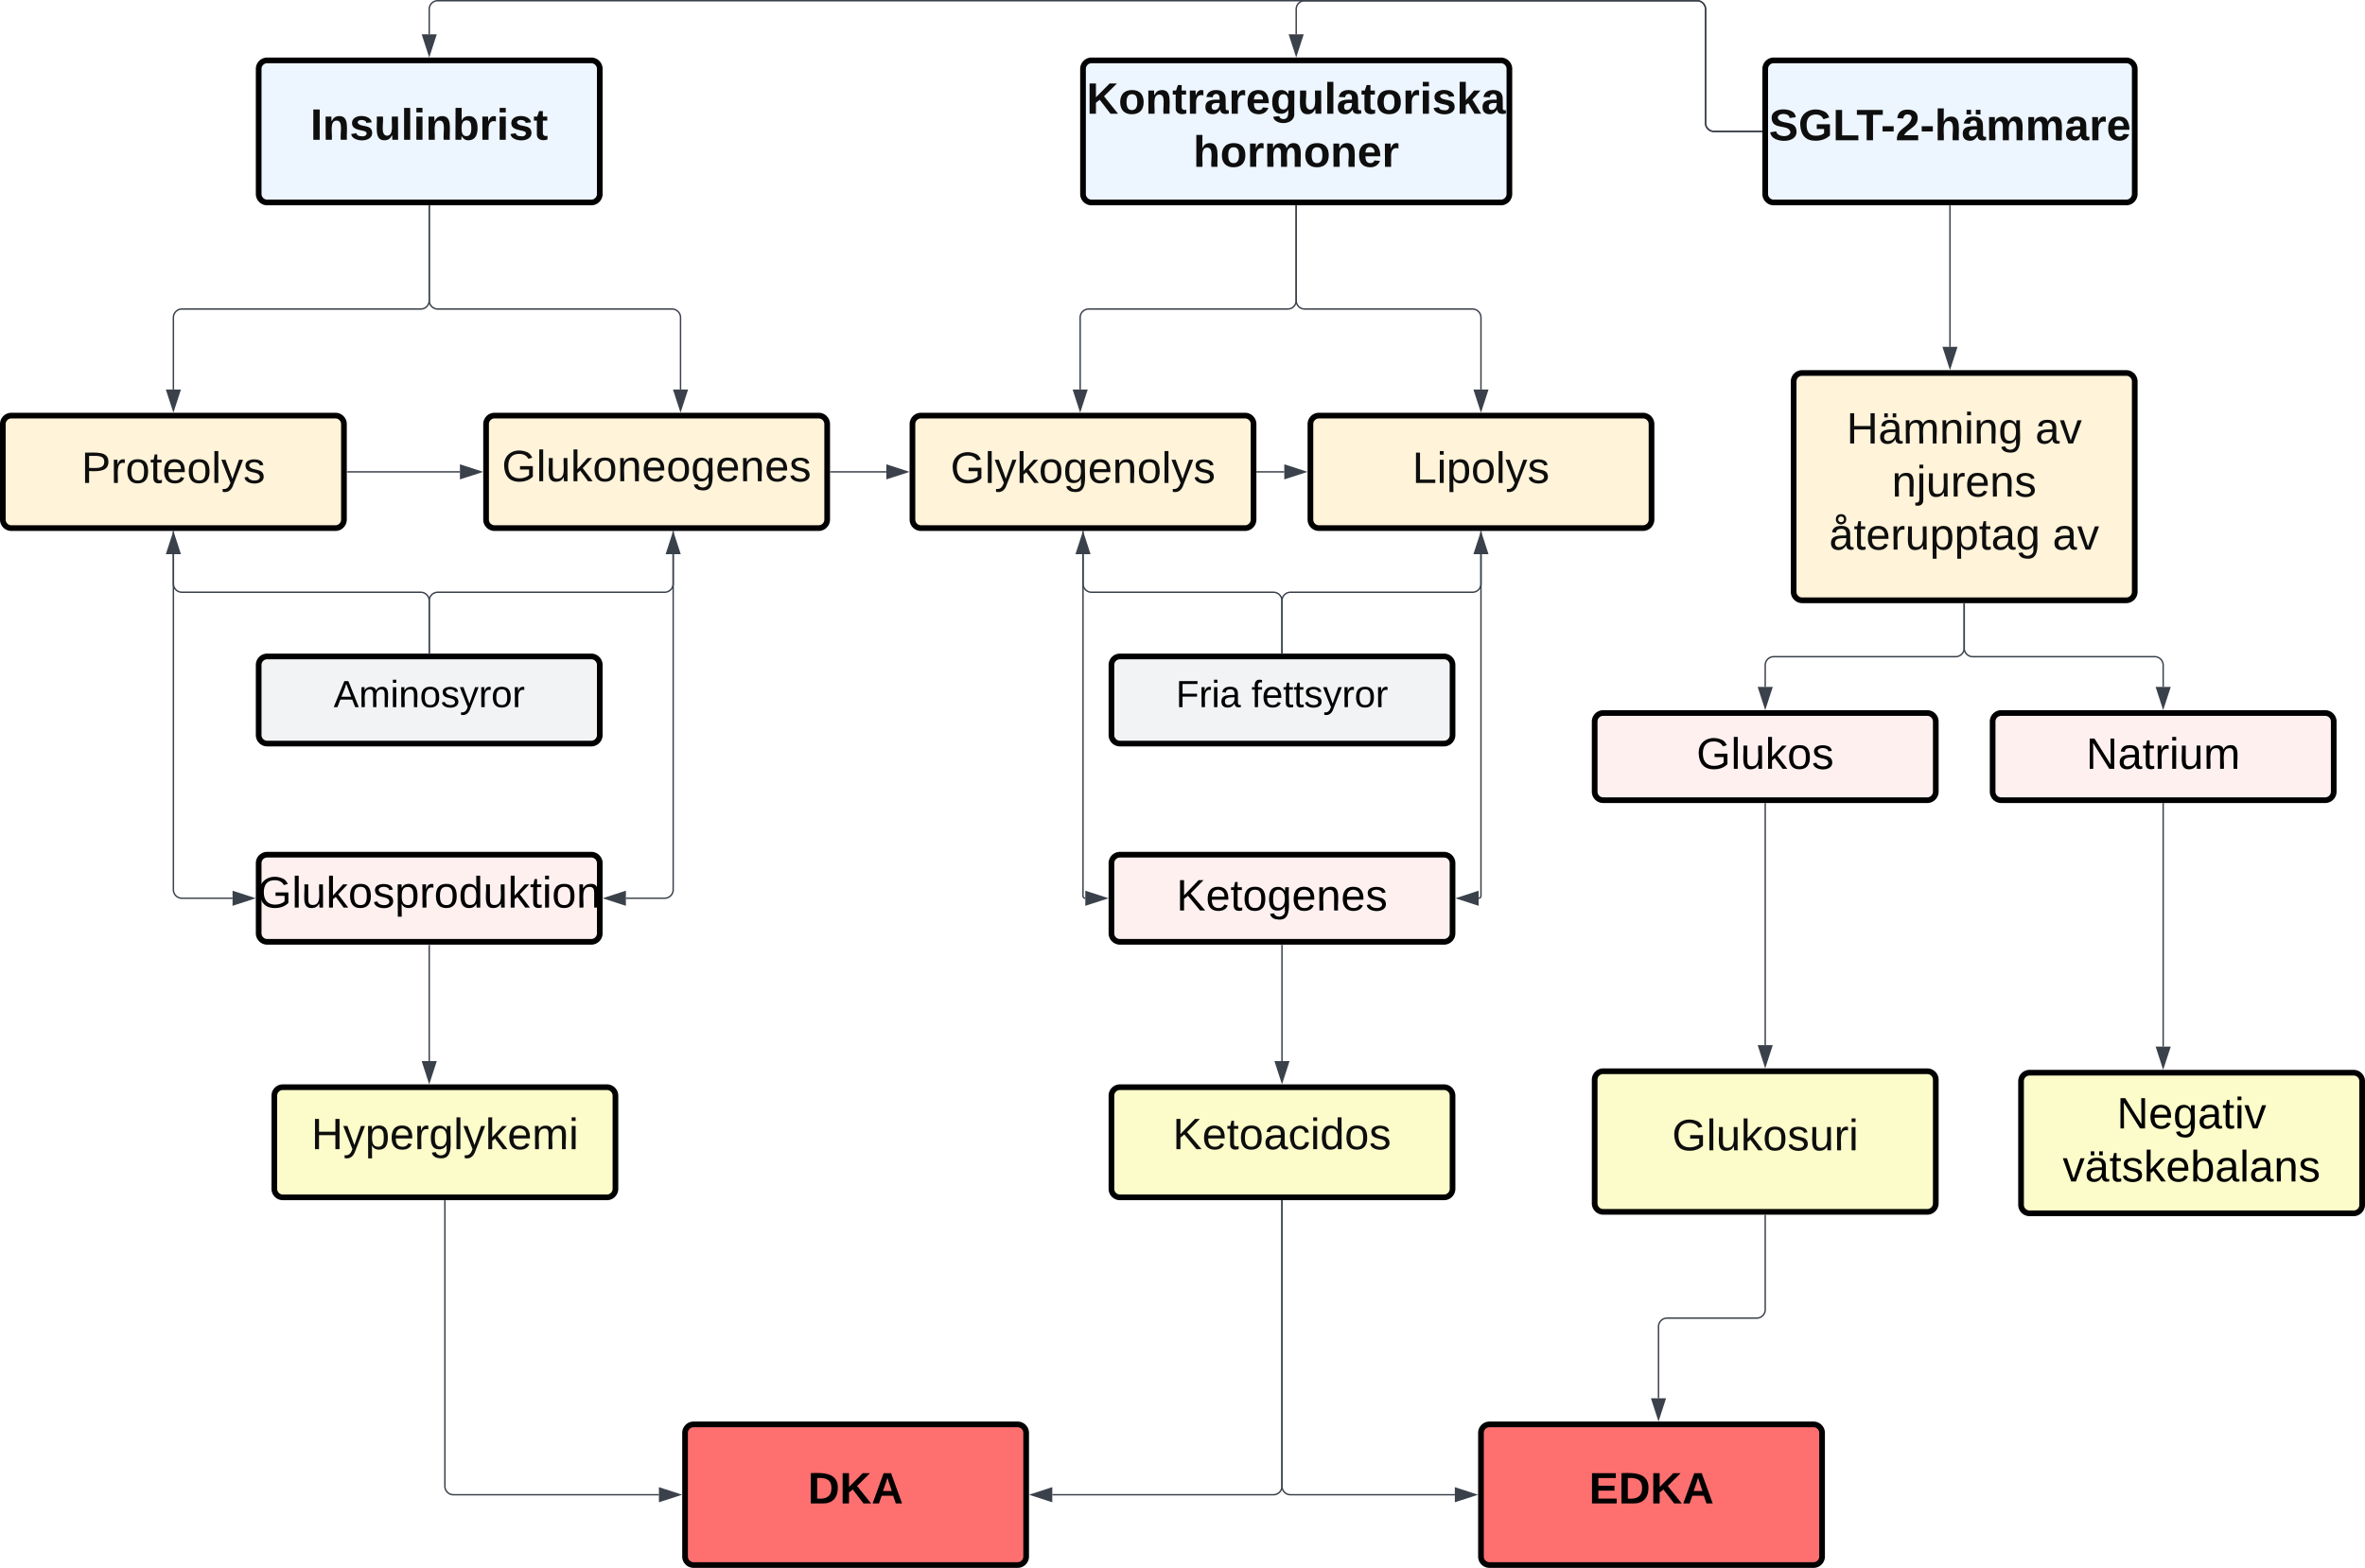 <svg xmlns="http://www.w3.org/2000/svg" xmlns:xlink="http://www.w3.org/1999/xlink" xmlns:lucid="lucid" width="1664" height="1103.47"><g transform="translate(1522 822.5)" lucid:page-tab-id="0_0"><path d="M-2000-1000H500V500h-2500z" fill="#fff"/><path d="M-1340-774a6 6 0 0 1 6-6h228a6 6 0 0 1 6 6v88a6 6 0 0 1-6 6h-228a6 6 0 0 1-6-6z" stroke="#000" stroke-width="4" fill="#edf5ff"/><use xlink:href="#a" transform="matrix(1,0,0,1,-1328,-768) translate(24.389 43.889)"/><path d="M-760-774a6 6 0 0 1 6-6h288a6 6 0 0 1 6 6v88a6 6 0 0 1-6 6h-288a6 6 0 0 1-6-6z" stroke="#000" stroke-width="4" fill="#edf5ff"/><use xlink:href="#b" transform="matrix(1,0,0,1,-748,-768) translate(-9.432 25.556)"/><use xlink:href="#c" transform="matrix(1,0,0,1,-748,-768) translate(65.58 62.889)"/><path d="M-280-774a6 6 0 0 1 6-6h248a6 6 0 0 1 6 6v88a6 6 0 0 1-6 6h-248a6 6 0 0 1-6-6z" stroke="#000" stroke-width="4" fill="#edf5ff"/><use xlink:href="#d" transform="matrix(1,0,0,1,-268,-768) translate(-9.383 44.222)"/><path d="M-1520-524a6 6 0 0 1 6-6h228a6 6 0 0 1 6 6v67.18a6 6 0 0 1-6 6h-228a6 6 0 0 1-6-6z" stroke="#000" stroke-width="4" fill="#fff3d9"/><use xlink:href="#e" transform="matrix(1,0,0,1,-1508,-518) translate(43.272 35.389)"/><path d="M-1180-524a6 6 0 0 1 6-6h228a6 6 0 0 1 6 6v67.18a6 6 0 0 1-6 6h-228a6 6 0 0 1-6-6z" stroke="#000" stroke-width="4" fill="#fff3d9"/><use xlink:href="#f" transform="matrix(1,0,0,1,-1168,-518) translate(-0.846 34.222)"/><path d="M-880-524a6 6 0 0 1 6-6h228a6 6 0 0 1 6 6v67.18a6 6 0 0 1-6 6h-228a6 6 0 0 1-6-6z" stroke="#000" stroke-width="4" fill="#fff3d9"/><use xlink:href="#g" transform="matrix(1,0,0,1,-868,-518) translate(14.753 35.389)"/><path d="M-600-524a6 6 0 0 1 6-6h228a6 6 0 0 1 6 6v67.18a6 6 0 0 1-6 6h-228a6 6 0 0 1-6-6z" stroke="#000" stroke-width="4" fill="#fff3d9"/><use xlink:href="#h" transform="matrix(1,0,0,1,-588,-518) translate(59.691 35.389)"/><path d="M-260-554a6 6 0 0 1 6-6h228a6 6 0 0 1 6 6v148a6 6 0 0 1-6 6h-228a6 6 0 0 1-6-6z" stroke="#000" stroke-width="4" fill="#fff3d9"/><use xlink:href="#i" transform="matrix(1,0,0,1,-248,-548) translate(25.167 37.639)"/><use xlink:href="#j" transform="matrix(1,0,0,1,-248,-548) translate(157.994 37.639)"/><use xlink:href="#k" transform="matrix(1,0,0,1,-248,-548) translate(57.099 74.972)"/><use xlink:href="#l" transform="matrix(1,0,0,1,-248,-548) translate(12.981 112.306)"/><use xlink:href="#m" transform="matrix(1,0,0,1,-248,-548) translate(170.179 112.306)"/><path d="M-1340-354.5a6 6 0 0 1 6-6h228a6 6 0 0 1 6 6v49.32a6 6 0 0 1-6 6h-228a6 6 0 0 1-6-6z" stroke="#000" stroke-width="4" fill="#f2f3f5"/><use xlink:href="#n" transform="matrix(1,0,0,1,-1328,-348.511) translate(40.741 23.708)"/><path d="M-740-354.5a6 6 0 0 1 6-6h228a6 6 0 0 1 6 6v49.32a6 6 0 0 1-6 6h-228a6 6 0 0 1-6-6z" stroke="#000" stroke-width="4" fill="#f2f3f5"/><use xlink:href="#o" transform="matrix(1,0,0,1,-728,-348.511) translate(33.37 23.708)"/><use xlink:href="#p" transform="matrix(1,0,0,1,-728,-348.511) translate(86.481 23.708)"/><path d="M-1340-214.97a6 6 0 0 1 6-6h228a6 6 0 0 1 6 6v49.33a6 6 0 0 1-6 6h-228a6 6 0 0 1-6-6z" stroke="#000" stroke-width="4" fill="#fff0f0"/><use xlink:href="#q" transform="matrix(1,0,0,1,-1328,-208.975) translate(-12.858 25.222)"/><path d="M-740-214.97a6 6 0 0 1 6-6h228a6 6 0 0 1 6 6v49.33a6 6 0 0 1-6 6h-228a6 6 0 0 1-6-6z" stroke="#000" stroke-width="4" fill="#fff0f0"/><use xlink:href="#r" transform="matrix(1,0,0,1,-728,-208.975) translate(33.679 27.264)"/><path d="M-400-314.67a6 6 0 0 1 6-6h228a6 6 0 0 1 6 6v49.34a6 6 0 0 1-6 6h-228a6 6 0 0 1-6-6z" stroke="#000" stroke-width="4" fill="#fff0f0"/><use xlink:href="#s" transform="matrix(1,0,0,1,-388,-308.667) translate(59.648 27.264)"/><path d="M-120-314.67a6 6 0 0 1 6-6h228a6 6 0 0 1 6 6v49.34a6 6 0 0 1-6 6h-228a6 6 0 0 1-6-6z" stroke="#000" stroke-width="4" fill="#fff0f0"/><use xlink:href="#t" transform="matrix(1,0,0,1,-108,-308.667) translate(53.728 27.264)"/><path d="M-400-62.56a6 6 0 0 1 6-6h228a6 6 0 0 1 6 6V24.4a6 6 0 0 1-6 6h-228a6 6 0 0 1-6-6z" stroke="#000" stroke-width="4" fill="#fcfcca"/><use xlink:href="#u" transform="matrix(1,0,0,1,-388,-56.561) translate(42.451 43.639)"/><path d="M-100-61.53a6 6 0 0 1 6-6h228a6 6 0 0 1 6 6v86.97a6 6 0 0 1-6 6H-94a6 6 0 0 1-6-6z" stroke="#000" stroke-width="4" fill="#fcfcca"/><use xlink:href="#v" transform="matrix(1,0,0,1,-88,-55.533) translate(55.37 27.233)"/><use xlink:href="#w" transform="matrix(1,0,0,1,-88,-55.533) translate(17.302 64.566)"/><path d="M-1040 186a6 6 0 0 1 6-6h228a6 6 0 0 1 6 6v86.97a6 6 0 0 1-6 6h-228a6 6 0 0 1-6-6z" stroke="#000" stroke-width="4" fill="#fe7070"/><use xlink:href="#x" transform="matrix(1,0,0,1,-1028,192) translate(74.426 43.639)"/><path d="M-480 186a6 6 0 0 1 6-6h228a6 6 0 0 1 6 6v86.97a6 6 0 0 1-6 6h-228a6 6 0 0 1-6-6z" stroke="#000" stroke-width="4" fill="#fe7070"/><use xlink:href="#y" transform="matrix(1,0,0,1,-468,192) translate(64.056 43.639)"/><path d="M-1328.98-51.33a6 6 0 0 1 6-6h228a6 6 0 0 1 6 6V14.2a6 6 0 0 1-6 6h-228a6 6 0 0 1-6-6z" stroke="#000" stroke-width="4" fill="#fcfcca"/><use xlink:href="#z" transform="matrix(1,0,0,1,-1316.981,-45.327) translate(14.019 31.639)"/><path d="M-740-51.33a6 6 0 0 1 6-6h228a6 6 0 0 1 6 6V14.2a6 6 0 0 1-6 6h-228a6 6 0 0 1-6-6z" stroke="#000" stroke-width="4" fill="#fcfcca"/><use xlink:href="#A" transform="matrix(1,0,0,1,-728,-45.327) translate(31.13 31.639)"/><path d="M-1220-677.5v66.5a6 6 0 0 1-6 6h-168a6 6 0 0 0-6 6v50.62" stroke="#3a414a" fill="none"/><path d="M-1219.53-677.5h-.94v-.5h.94z" stroke="#3a414a" stroke-width=".05" fill="#3a414a"/><path d="M-1400-533.62l-4.63-14.26h9.27z" stroke="#3a414a" fill="#3a414a"/><path d="M-1220-677.5v66.5a6 6 0 0 0 6 6h164.82a6 6 0 0 1 6 6v50.62" stroke="#3a414a" fill="none"/><path d="M-1219.53-677.5h-.94v-.5h.94z" stroke="#3a414a" stroke-width=".05" fill="#3a414a"/><path d="M-1043.18-533.62l-4.63-14.26h9.26z" stroke="#3a414a" fill="#3a414a"/><path d="M-610-677.5v66.5a6 6 0 0 0 6 6h118a6 6 0 0 1 6 6v50.62" stroke="#3a414a" fill="none"/><path d="M-609.52-677.5h-.96v-.5h.96z" stroke="#3a414a" stroke-width=".05" fill="#3a414a"/><path d="M-480-533.62l-4.63-14.26h9.26z" stroke="#3a414a" fill="#3a414a"/><path d="M-610-677.5v66.5a6 6 0 0 1-6 6h-140a6 6 0 0 0-6 6v50.62" stroke="#3a414a" fill="none"/><path d="M-609.52-677.5h-.96v-.5h.96z" stroke="#3a414a" stroke-width=".05" fill="#3a414a"/><path d="M-762-533.62l-4.63-14.26h9.26z" stroke="#3a414a" fill="#3a414a"/><path d="M-150-677.5v99.12" stroke="#3a414a" fill="none"/><path d="M-149.53-677.5h-.94v-.5h.94z" stroke="#3a414a" stroke-width=".05" fill="#3a414a"/><path d="M-150-563.62l-4.63-14.26h9.26z" stroke="#3a414a" fill="#3a414a"/><path d="M-1220-363v-36.67a6 6 0 0 0-6-6h-168a6 6 0 0 1-6-6v-20.77" stroke="#3a414a" fill="none"/><path d="M-1219.53-362.5h-.94v-.52h.94z" stroke="#3a414a" stroke-width=".05" fill="#3a414a"/><path d="M-1400-447.2l4.63 14.26h-9.27z" stroke="#3a414a" fill="#3a414a"/><path d="M-1220-363v-36.67a6 6 0 0 1 6-6h159.64a6 6 0 0 0 6-6v-20.77" stroke="#3a414a" fill="none"/><path d="M-1219.53-362.5h-.94v-.52h.94z" stroke="#3a414a" stroke-width=".05" fill="#3a414a"/><path d="M-1048.36-447.2l4.64 14.26h-9.27z" stroke="#3a414a" fill="#3a414a"/><path d="M-1400-448.32v252a6 6 0 0 0 6 6h35.62" stroke="#3a414a" fill="none"/><path d="M-1399.53-448.3h-.94v-.52h.94z" stroke="#3a414a" stroke-width=".05" fill="#3a414a"/><path d="M-1343.62-190.3l-14.26 4.63v-9.27z" stroke="#3a414a" fill="#3a414a"/><path d="M-1048.36-448.32v252a6 6 0 0 1-6 6h-27.26" stroke="#3a414a" fill="none"/><path d="M-1047.88-448.3h-.95v-.52h.95z" stroke="#3a414a" stroke-width=".05" fill="#3a414a"/><path d="M-1096.38-190.3l14.26-4.64v9.27z" stroke="#3a414a" fill="#3a414a"/><path d="M-620-363v-36.67a6 6 0 0 0-6-6h-128a6 6 0 0 1-6-6v-20.77" stroke="#3a414a" fill="none"/><path d="M-619.52-362.5h-.96v-.52h.96z" stroke="#3a414a" stroke-width=".05" fill="#3a414a"/><path d="M-760-447.2l4.63 14.26h-9.26z" stroke="#3a414a" fill="#3a414a"/><path d="M-620-363v-36.67a6 6 0 0 1 6-6h128a6 6 0 0 0 6-6v-20.77" stroke="#3a414a" fill="none"/><path d="M-619.52-362.5h-.96v-.52h.96z" stroke="#3a414a" stroke-width=".05" fill="#3a414a"/><path d="M-480-447.2l4.63 14.26h-9.26z" stroke="#3a414a" fill="#3a414a"/><path d="M-760-448.32v256.4a1.62 1.62 0 0 0 1.62 1.6" stroke="#3a414a" fill="none"/><path d="M-759.52-448.3h-.96v-.52h.96z" stroke="#3a414a" stroke-width=".05" fill="#3a414a"/><path d="M-743.62-190.3l-14.26 4.63v-9.27z" stroke="#3a414a" fill="#3a414a"/><path d="M-480-448.32v256.4a1.62 1.62 0 0 1-1.62 1.6" stroke="#3a414a" fill="none"/><path d="M-479.52-448.3h-.96v-.52h.96z" stroke="#3a414a" stroke-width=".05" fill="#3a414a"/><path d="M-496.38-190.3l14.26-4.64v9.27z" stroke="#3a414a" fill="#3a414a"/><path d="M-282.5-730H-316a6 6 0 0 1-6-6v-80a6 6 0 0 0-6-6h-886a6 6 0 0 0-6 6v17.62" stroke="#3a414a" fill="none"/><path d="M-282-729.52h-.5v-.96h.5z" stroke="#3a414a" stroke-width=".05" fill="#3a414a"/><path d="M-1220-783.62l-4.63-14.26h9.27z" stroke="#3a414a" fill="#3a414a"/><path d="M-282.5-730H-316a6 6 0 0 1-6-6v-80a6 6 0 0 0-6-6h-276a6 6 0 0 0-6 6v17.62" stroke="#3a414a" fill="none"/><path d="M-282-729.52h-.5v-.96h.5z" stroke="#3a414a" stroke-width=".05" fill="#3a414a"/><path d="M-610-783.62l-4.63-14.26h9.26z" stroke="#3a414a" fill="#3a414a"/><path d="M-1220-157.14v81.43" stroke="#3a414a" fill="none"/><path d="M-1219.53-157.13h-.94v-.5h.94z" stroke="#3a414a" stroke-width=".05" fill="#3a414a"/><path d="M-1220-60.95l-4.63-14.26h9.27z" stroke="#3a414a" fill="#3a414a"/><path d="M-620-157.14v81.43" stroke="#3a414a" fill="none"/><path d="M-619.52-157.13h-.96v-.5h.96z" stroke="#3a414a" stroke-width=".05" fill="#3a414a"/><path d="M-620-60.95l-4.63-14.26h9.26z" stroke="#3a414a" fill="#3a414a"/><path d="M-1208.98 22.7v200.8a6 6 0 0 0 6 6h144.6" stroke="#3a414a" fill="none"/><path d="M-1208.5 22.72h-.96v-.52h.95z" stroke="#3a414a" stroke-width=".05" fill="#3a414a"/><path d="M-1043.62 229.5l-14.26 4.62v-9.27z" stroke="#3a414a" fill="#3a414a"/><path d="M-620 22.7v200.8a6 6 0 0 1-6 6h-155.62" stroke="#3a414a" fill="none"/><path d="M-619.52 22.72h-.96v-.52h.96z" stroke="#3a414a" stroke-width=".05" fill="#3a414a"/><path d="M-796.38 229.5l14.26-4.65v9.27z" stroke="#3a414a" fill="#3a414a"/><path d="M-620 22.7v200.8a6 6 0 0 0 6 6h115.62" stroke="#3a414a" fill="none"/><path d="M-619.52 22.72h-.96v-.52h.96z" stroke="#3a414a" stroke-width=".05" fill="#3a414a"/><path d="M-483.62 229.5l-14.26 4.62v-9.27z" stroke="#3a414a" fill="#3a414a"/><path d="M-280-256.83v169.88" stroke="#3a414a" fill="none"/><path d="M-279.52-256.82h-.96v-.5h.96z" stroke="#3a414a" stroke-width=".05" fill="#3a414a"/><path d="M-280-72.18l-4.63-14.26h9.26z" stroke="#3a414a" fill="#3a414a"/><path d="M0-256.83v170.9" stroke="#3a414a" fill="none"/><path d="M.47-256.82h-.94v-.5h.94z" stroke="#3a414a" stroke-width=".05" fill="#3a414a"/><path d="M0-71.15l-4.63-14.27h9.27z" stroke="#3a414a" fill="#3a414a"/><path d="M-140-397.5v31.17a6 6 0 0 0 6 6H-6a6 6 0 0 1 6 6v15.28" stroke="#3a414a" fill="none"/><path d="M-139.53-397.5h-.94v-.5h.94z" stroke="#3a414a" stroke-width=".05" fill="#3a414a"/><path d="M0-324.3l-4.63-14.25h9.27z" stroke="#3a414a" fill="#3a414a"/><path d="M-140-397.5v31.17a6 6 0 0 1-6 6h-128a6 6 0 0 0-6 6v15.28" stroke="#3a414a" fill="none"/><path d="M-139.53-397.5h-.94v-.5h.94z" stroke="#3a414a" stroke-width=".05" fill="#3a414a"/><path d="M-280-324.3l-4.63-14.25h9.26z" stroke="#3a414a" fill="#3a414a"/><path d="M-280 32.9v66.3a6 6 0 0 1-6 6h-63.08a6 6 0 0 0-6 6v50.42" stroke="#3a414a" fill="none"/><path d="M-279.52 32.92h-.96v-.5h.96z" stroke="#3a414a" stroke-width=".05" fill="#3a414a"/><path d="M-355.08 176.38l-4.63-14.26h9.26z" stroke="#3a414a" fill="#3a414a"/><path d="M-1277.5-490.4h79.12" stroke="#3a414a" fill="none"/><path d="M-1277.5-489.94h-.5v-.95h.5z" stroke="#3a414a" stroke-width=".05" fill="#3a414a"/><path d="M-1183.62-490.4l-14.26 4.62v-9.27z" stroke="#3a414a" fill="#3a414a"/><path d="M-937.5-490.4h39.12" stroke="#3a414a" fill="none"/><path d="M-937.5-489.94h-.5v-.95h.5z" stroke="#3a414a" stroke-width=".05" fill="#3a414a"/><path d="M-883.62-490.4l-14.26 4.62v-9.27z" stroke="#3a414a" fill="#3a414a"/><path d="M-637.5-490.4h19.12" stroke="#3a414a" fill="none"/><path d="M-637.5-489.94h-.5v-.95h.5z" stroke="#3a414a" stroke-width=".05" fill="#3a414a"/><path d="M-603.62-490.4l-14.26 4.62v-9.27z" stroke="#3a414a" fill="#3a414a"/><defs><path fill="#0e0e0e" d="M24 0v-248h52V0H24" id="B"/><path fill="#0e0e0e" d="M135-194c87-1 58 113 63 194h-50c-7-57 23-157-34-157-59 0-34 97-39 157H25l-1-190h47c2 12-1 28 3 38 12-26 28-41 61-42" id="C"/><path fill="#0e0e0e" d="M137-138c1-29-70-34-71-4 15 46 118 7 119 86 1 83-164 76-172 9l43-7c4 19 20 25 44 25 33 8 57-30 24-41C81-84 22-81 20-136c-2-80 154-74 161-7" id="D"/><path fill="#0e0e0e" d="M85 4C-2 5 27-109 22-190h50c7 57-23 150 33 157 60-5 35-97 40-157h50l1 190h-47c-2-12 1-28-3-38-12 25-28 42-61 42" id="E"/><path fill="#0e0e0e" d="M25 0v-261h50V0H25" id="F"/><path fill="#0e0e0e" d="M25-224v-37h50v37H25zM25 0v-190h50V0H25" id="G"/><path fill="#0e0e0e" d="M135-194c52 0 70 43 70 98 0 56-19 99-73 100-30 1-46-15-58-35L72 0H24l1-261h50v104c11-23 29-37 60-37zM114-30c31 0 40-27 40-66 0-37-7-63-39-63s-41 28-41 65c0 36 8 64 40 64" id="H"/><path fill="#0e0e0e" d="M135-150c-39-12-60 13-60 57V0H25l-1-190h47c2 13-1 29 3 40 6-28 27-53 61-41v41" id="I"/><path fill="#0e0e0e" d="M115-3C79 11 28 4 28-45v-112H4v-33h27l15-45h31v45h36v33H77v99c-1 23 16 31 38 25v30" id="J"/><g id="a"><use transform="matrix(0.086,0,0,0.086,0,0)" xlink:href="#B"/><use transform="matrix(0.086,0,0,0.086,8.642,0)" xlink:href="#C"/><use transform="matrix(0.086,0,0,0.086,27.568,0)" xlink:href="#D"/><use transform="matrix(0.086,0,0,0.086,44.852,0)" xlink:href="#E"/><use transform="matrix(0.086,0,0,0.086,63.778,0)" xlink:href="#F"/><use transform="matrix(0.086,0,0,0.086,72.42,0)" xlink:href="#G"/><use transform="matrix(0.086,0,0,0.086,81.062,0)" xlink:href="#C"/><use transform="matrix(0.086,0,0,0.086,99.988,0)" xlink:href="#H"/><use transform="matrix(0.086,0,0,0.086,118.914,0)" xlink:href="#I"/><use transform="matrix(0.086,0,0,0.086,131.012,0)" xlink:href="#G"/><use transform="matrix(0.086,0,0,0.086,139.654,0)" xlink:href="#D"/><use transform="matrix(0.086,0,0,0.086,156.938,0)" xlink:href="#J"/></g><path fill="#0e0e0e" d="M195 0l-88-114-31 24V0H24v-248h52v113l112-113h60L142-143 257 0h-62" id="K"/><path fill="#0e0e0e" d="M110-194c64 0 96 36 96 99 0 64-35 99-97 99-61 0-95-36-95-99 0-62 34-99 96-99zm-1 164c35 0 45-28 45-65 0-40-10-65-43-65-34 0-45 26-45 65 0 36 10 65 43 65" id="L"/><path fill="#0e0e0e" d="M133-34C117-15 103 5 69 4 32 3 11-16 11-54c-1-60 55-63 116-61 1-26-3-47-28-47-18 1-26 9-28 27l-52-2c7-38 36-58 82-57s74 22 75 68l1 82c-1 14 12 18 25 15v27c-30 8-71 5-69-32zm-48 3c29 0 43-24 42-57-32 0-66-3-65 30 0 17 8 27 23 27" id="M"/><path fill="#0e0e0e" d="M185-48c-13 30-37 53-82 52C43 2 14-33 14-96s30-98 90-98c62 0 83 45 84 108H66c0 31 8 55 39 56 18 0 30-7 34-22zm-45-69c5-46-57-63-70-21-2 6-4 13-4 21h74" id="N"/><path fill="#0e0e0e" d="M195-6C206 82 75 100 31 46c-4-6-6-13-8-21l49-6c3 16 16 24 34 25 40 0 42-37 40-79-11 22-30 35-61 35-53 0-70-43-70-97 0-56 18-96 73-97 30 0 46 14 59 34l2-30h47zm-90-29c32 0 41-27 41-63 0-35-9-62-40-62-32 0-39 29-40 63 0 36 9 62 39 62" id="O"/><path fill="#0e0e0e" d="M147 0L96-86 75-71V0H25v-261h50v150l67-79h53l-66 74L201 0h-54" id="P"/><g id="b"><use transform="matrix(0.086,0,0,0.086,0,0)" xlink:href="#K"/><use transform="matrix(0.086,0,0,0.086,22.383,0)" xlink:href="#L"/><use transform="matrix(0.086,0,0,0.086,41.309,0)" xlink:href="#C"/><use transform="matrix(0.086,0,0,0.086,60.235,0)" xlink:href="#J"/><use transform="matrix(0.086,0,0,0.086,70.519,0)" xlink:href="#I"/><use transform="matrix(0.086,0,0,0.086,82.617,0)" xlink:href="#M"/><use transform="matrix(0.086,0,0,0.086,99.901,0)" xlink:href="#I"/><use transform="matrix(0.086,0,0,0.086,112,0)" xlink:href="#N"/><use transform="matrix(0.086,0,0,0.086,129.284,0)" xlink:href="#O"/><use transform="matrix(0.086,0,0,0.086,148.21,0)" xlink:href="#E"/><use transform="matrix(0.086,0,0,0.086,167.136,0)" xlink:href="#F"/><use transform="matrix(0.086,0,0,0.086,175.778,0)" xlink:href="#M"/><use transform="matrix(0.086,0,0,0.086,193.062,0)" xlink:href="#J"/><use transform="matrix(0.086,0,0,0.086,203.346,0)" xlink:href="#L"/><use transform="matrix(0.086,0,0,0.086,222.272,0)" xlink:href="#I"/><use transform="matrix(0.086,0,0,0.086,234.37,0)" xlink:href="#G"/><use transform="matrix(0.086,0,0,0.086,243.012,0)" xlink:href="#D"/><use transform="matrix(0.086,0,0,0.086,260.296,0)" xlink:href="#P"/><use transform="matrix(0.086,0,0,0.086,277.58,0)" xlink:href="#M"/></g><path fill="#0e0e0e" d="M114-157C55-157 80-60 75 0H25v-261h50l-1 109c12-26 28-41 61-42 86-1 58 113 63 194h-50c-7-57 23-157-34-157" id="Q"/><path fill="#0e0e0e" d="M220-157c-53 9-28 100-34 157h-49v-107c1-27-5-49-29-50C55-147 81-57 75 0H25l-1-190h47c2 12-1 28 3 38 10-53 101-56 108 0 13-22 24-43 59-42 82 1 51 116 57 194h-49v-107c-1-25-5-48-29-50" id="R"/><g id="c"><use transform="matrix(0.086,0,0,0.086,0,0)" xlink:href="#Q"/><use transform="matrix(0.086,0,0,0.086,18.926,0)" xlink:href="#L"/><use transform="matrix(0.086,0,0,0.086,37.852,0)" xlink:href="#I"/><use transform="matrix(0.086,0,0,0.086,49.951,0)" xlink:href="#R"/><use transform="matrix(0.086,0,0,0.086,77.605,0)" xlink:href="#L"/><use transform="matrix(0.086,0,0,0.086,96.531,0)" xlink:href="#C"/><use transform="matrix(0.086,0,0,0.086,115.457,0)" xlink:href="#N"/><use transform="matrix(0.086,0,0,0.086,132.741,0)" xlink:href="#I"/></g><path fill="#0e0e0e" d="M169-182c-1-43-94-46-97-3 18 66 151 10 154 114 3 95-165 93-204 36-6-8-10-19-12-30l50-8c3 46 112 56 116 5-17-69-150-10-154-114-4-87 153-88 188-35 5 8 8 18 10 28" id="S"/><path fill="#0e0e0e" d="M67-125c0 54 23 88 75 88 28 0 53-7 68-21v-34h-60v-39h108v91C232-14 192 4 140 4 58 4 20-42 15-125 8-236 126-280 215-234c19 10 29 26 37 47l-47 15c-11-23-29-39-63-39-53 1-75 33-75 86" id="T"/><path fill="#0e0e0e" d="M24 0v-248h52v208h133V0H24" id="U"/><path fill="#0e0e0e" d="M136-208V0H84v-208H4v-40h212v40h-80" id="V"/><path fill="#0e0e0e" d="M14-72v-43h91v43H14" id="W"/><path fill="#0e0e0e" d="M182-182c0 78-84 86-111 141h115V0H12c-6-101 99-100 120-180 1-22-12-31-33-32-23 0-32 14-35 34l-49-3c5-45 32-70 84-70 51 0 83 22 83 69" id="X"/><path fill="#0e0e0e" d="M132-34C116-15 102 5 68 4 31 3 10-16 10-54c-1-60 55-63 116-61 1-26-3-47-28-47-18 1-26 9-28 27l-52-2c7-38 36-58 82-57s74 22 75 68l1 82c-1 14 12 18 25 15v27c-30 8-71 5-69-32zm-48 3c29 0 43-24 42-57-32 0-66-3-65 30 0 17 8 27 23 27zm33-180v-38h38v38h-38zm-76 0v-38h37v38H41" id="Y"/><g id="d"><use transform="matrix(0.086,0,0,0.086,0,0)" xlink:href="#S"/><use transform="matrix(0.086,0,0,0.086,20.741,0)" xlink:href="#T"/><use transform="matrix(0.086,0,0,0.086,44.938,0)" xlink:href="#U"/><use transform="matrix(0.086,0,0,0.086,61.531,0)" xlink:href="#V"/><use transform="matrix(0.086,0,0,0.086,78.728,0)" xlink:href="#W"/><use transform="matrix(0.086,0,0,0.086,89.012,0)" xlink:href="#X"/><use transform="matrix(0.086,0,0,0.086,106.296,0)" xlink:href="#W"/><use transform="matrix(0.086,0,0,0.086,116.58,0)" xlink:href="#Q"/><use transform="matrix(0.086,0,0,0.086,135.506,0)" xlink:href="#Y"/><use transform="matrix(0.086,0,0,0.086,152.79,0)" xlink:href="#R"/><use transform="matrix(0.086,0,0,0.086,180.444,0)" xlink:href="#R"/><use transform="matrix(0.086,0,0,0.086,208.099,0)" xlink:href="#M"/><use transform="matrix(0.086,0,0,0.086,225.383,0)" xlink:href="#I"/><use transform="matrix(0.086,0,0,0.086,237.481,0)" xlink:href="#N"/></g><path fill="#0e0e0e" d="M30-248c87 1 191-15 191 75 0 78-77 80-158 76V0H30v-248zm33 125c57 0 124 11 124-50 0-59-68-47-124-48v98" id="Z"/><path fill="#0e0e0e" d="M114-163C36-179 61-72 57 0H25l-1-190h30c1 12-1 29 2 39 6-27 23-49 58-41v29" id="aa"/><path fill="#0e0e0e" d="M100-194c62-1 85 37 85 99 1 63-27 99-86 99S16-35 15-95c0-66 28-99 85-99zM99-20c44 1 53-31 53-75 0-43-8-75-51-75s-53 32-53 75 10 74 51 75" id="ab"/><path fill="#0e0e0e" d="M59-47c-2 24 18 29 38 22v24C64 9 27 4 27-40v-127H5v-23h24l9-43h21v43h35v23H59v120" id="ac"/><path fill="#0e0e0e" d="M100-194c63 0 86 42 84 106H49c0 40 14 67 53 68 26 1 43-12 49-29l28 8c-11 28-37 45-77 45C44 4 14-33 15-96c1-61 26-98 85-98zm52 81c6-60-76-77-97-28-3 7-6 17-6 28h103" id="ad"/><path fill="#0e0e0e" d="M24 0v-261h32V0H24" id="ae"/><path fill="#0e0e0e" d="M179-190L93 31C79 59 56 82 12 73V49c39 6 53-20 64-50L1-190h34L92-34l54-156h33" id="af"/><path fill="#0e0e0e" d="M135-143c-3-34-86-38-87 0 15 53 115 12 119 90S17 21 10-45l28-5c4 36 97 45 98 0-10-56-113-15-118-90-4-57 82-63 122-42 12 7 21 19 24 35" id="ag"/><g id="e"><use transform="matrix(0.086,0,0,0.086,0,0)" xlink:href="#Z"/><use transform="matrix(0.086,0,0,0.086,20.741,0)" xlink:href="#aa"/><use transform="matrix(0.086,0,0,0.086,31.025,0)" xlink:href="#ab"/><use transform="matrix(0.086,0,0,0.086,48.309,0)" xlink:href="#ac"/><use transform="matrix(0.086,0,0,0.086,56.951,0)" xlink:href="#ad"/><use transform="matrix(0.086,0,0,0.086,74.235,0)" xlink:href="#ab"/><use transform="matrix(0.086,0,0,0.086,91.519,0)" xlink:href="#ae"/><use transform="matrix(0.086,0,0,0.086,98.346,0)" xlink:href="#af"/><use transform="matrix(0.086,0,0,0.086,113.901,0)" xlink:href="#ag"/></g><path fill="#0e0e0e" d="M143 4C61 4 22-44 18-125c-5-107 100-154 193-111 17 8 29 25 37 43l-32 9c-13-25-37-40-76-40-61 0-88 39-88 99 0 61 29 100 91 101 35 0 62-11 79-27v-45h-74v-28h105v86C228-13 192 4 143 4" id="ah"/><path fill="#0e0e0e" d="M84 4C-5 8 30-112 23-190h32v120c0 31 7 50 39 49 72-2 45-101 50-169h31l1 190h-30c-1-10 1-25-2-33-11 22-28 36-60 37" id="ai"/><path fill="#0e0e0e" d="M143 0L79-87 56-68V0H24v-261h32v163l83-92h37l-77 82L181 0h-38" id="aj"/><path fill="#0e0e0e" d="M117-194c89-4 53 116 60 194h-32v-121c0-31-8-49-39-48C34-167 62-67 57 0H25l-1-190h30c1 10-1 24 2 32 11-22 29-35 61-36" id="ak"/><path fill="#0e0e0e" d="M177-190C167-65 218 103 67 71c-23-6-38-20-44-43l32-5c15 47 100 32 89-28v-30C133-14 115 1 83 1 29 1 15-40 15-95c0-56 16-97 71-98 29-1 48 16 59 35 1-10 0-23 2-32h30zM94-22c36 0 50-32 50-73 0-42-14-75-50-75-39 0-46 34-46 75s6 73 46 73" id="al"/><g id="f"><use transform="matrix(0.086,0,0,0.086,0,0)" xlink:href="#ah"/><use transform="matrix(0.086,0,0,0.086,24.198,0)" xlink:href="#ae"/><use transform="matrix(0.086,0,0,0.086,31.025,0)" xlink:href="#ai"/><use transform="matrix(0.086,0,0,0.086,48.309,0)" xlink:href="#aj"/><use transform="matrix(0.086,0,0,0.086,63.864,0)" xlink:href="#ab"/><use transform="matrix(0.086,0,0,0.086,81.148,0)" xlink:href="#ak"/><use transform="matrix(0.086,0,0,0.086,98.432,0)" xlink:href="#ad"/><use transform="matrix(0.086,0,0,0.086,115.716,0)" xlink:href="#ab"/><use transform="matrix(0.086,0,0,0.086,133,0)" xlink:href="#al"/><use transform="matrix(0.086,0,0,0.086,150.284,0)" xlink:href="#ad"/><use transform="matrix(0.086,0,0,0.086,167.568,0)" xlink:href="#ak"/><use transform="matrix(0.086,0,0,0.086,184.852,0)" xlink:href="#ad"/><use transform="matrix(0.086,0,0,0.086,202.136,0)" xlink:href="#ag"/></g><g id="g"><use transform="matrix(0.086,0,0,0.086,0,0)" xlink:href="#ah"/><use transform="matrix(0.086,0,0,0.086,24.198,0)" xlink:href="#ae"/><use transform="matrix(0.086,0,0,0.086,31.025,0)" xlink:href="#af"/><use transform="matrix(0.086,0,0,0.086,46.58,0)" xlink:href="#aj"/><use transform="matrix(0.086,0,0,0.086,62.136,0)" xlink:href="#ab"/><use transform="matrix(0.086,0,0,0.086,79.42,0)" xlink:href="#al"/><use transform="matrix(0.086,0,0,0.086,96.704,0)" xlink:href="#ad"/><use transform="matrix(0.086,0,0,0.086,113.988,0)" xlink:href="#ak"/><use transform="matrix(0.086,0,0,0.086,131.272,0)" xlink:href="#ab"/><use transform="matrix(0.086,0,0,0.086,148.556,0)" xlink:href="#ae"/><use transform="matrix(0.086,0,0,0.086,155.383,0)" xlink:href="#af"/><use transform="matrix(0.086,0,0,0.086,170.938,0)" xlink:href="#ag"/></g><path fill="#0e0e0e" d="M30 0v-248h33v221h125V0H30" id="am"/><path fill="#0e0e0e" d="M24-231v-30h32v30H24zM24 0v-190h32V0H24" id="an"/><path fill="#0e0e0e" d="M115-194c55 1 70 41 70 98S169 2 115 4C84 4 66-9 55-30l1 105H24l-1-265h31l2 30c10-21 28-34 59-34zm-8 174c40 0 45-34 45-75s-6-73-45-74c-42 0-51 32-51 76 0 43 10 73 51 73" id="ao"/><g id="h"><use transform="matrix(0.086,0,0,0.086,0,0)" xlink:href="#am"/><use transform="matrix(0.086,0,0,0.086,17.284,0)" xlink:href="#an"/><use transform="matrix(0.086,0,0,0.086,24.111,0)" xlink:href="#ao"/><use transform="matrix(0.086,0,0,0.086,41.395,0)" xlink:href="#ab"/><use transform="matrix(0.086,0,0,0.086,58.679,0)" xlink:href="#ae"/><use transform="matrix(0.086,0,0,0.086,65.506,0)" xlink:href="#af"/><use transform="matrix(0.086,0,0,0.086,81.062,0)" xlink:href="#ag"/></g><path fill="#0e0e0e" d="M197 0v-115H63V0H30v-248h33v105h134v-105h34V0h-34" id="ap"/><path fill="#0e0e0e" d="M141-36C126-15 110 5 73 4 37 3 15-17 15-53c-1-64 63-63 125-63 3-35-9-54-41-54-24 1-41 7-42 31l-33-3c5-37 33-52 76-52 45 0 72 20 72 64v82c-1 20 7 32 28 27v20c-31 9-61-2-59-35zM48-53c0 20 12 33 32 33 41-3 63-29 60-74-43 2-92-5-92 41zm70-161v-33h29v33h-29zm-69 0v-33h29v33H49" id="aq"/><path fill="#0e0e0e" d="M210-169c-67 3-38 105-44 169h-31v-121c0-29-5-50-35-48C34-165 62-65 56 0H25l-1-190h30c1 10-1 24 2 32 10-44 99-50 107 0 11-21 27-35 58-36 85-2 47 119 55 194h-31v-121c0-29-5-49-35-48" id="ar"/><g id="i"><use transform="matrix(0.086,0,0,0.086,0,0)" xlink:href="#ap"/><use transform="matrix(0.086,0,0,0.086,22.383,0)" xlink:href="#aq"/><use transform="matrix(0.086,0,0,0.086,39.667,0)" xlink:href="#ar"/><use transform="matrix(0.086,0,0,0.086,65.506,0)" xlink:href="#ak"/><use transform="matrix(0.086,0,0,0.086,82.79,0)" xlink:href="#an"/><use transform="matrix(0.086,0,0,0.086,89.617,0)" xlink:href="#ak"/><use transform="matrix(0.086,0,0,0.086,106.901,0)" xlink:href="#al"/></g><path fill="#0e0e0e" d="M141-36C126-15 110 5 73 4 37 3 15-17 15-53c-1-64 63-63 125-63 3-35-9-54-41-54-24 1-41 7-42 31l-33-3c5-37 33-52 76-52 45 0 72 20 72 64v82c-1 20 7 32 28 27v20c-31 9-61-2-59-35zM48-53c0 20 12 33 32 33 41-3 63-29 60-74-43 2-92-5-92 41" id="as"/><path fill="#0e0e0e" d="M108 0H70L1-190h34L89-25l56-165h34" id="at"/><g id="j"><use transform="matrix(0.086,0,0,0.086,0,0)" xlink:href="#as"/><use transform="matrix(0.086,0,0,0.086,17.284,0)" xlink:href="#at"/></g><path fill="#0e0e0e" d="M24-231v-30h32v30H24zM-9 49c24 4 33-6 33-30v-209h32V24c2 40-23 58-65 49V49" id="au"/><g id="k"><use transform="matrix(0.086,0,0,0.086,0,0)" xlink:href="#ak"/><use transform="matrix(0.086,0,0,0.086,17.284,0)" xlink:href="#au"/><use transform="matrix(0.086,0,0,0.086,24.111,0)" xlink:href="#ai"/><use transform="matrix(0.086,0,0,0.086,41.395,0)" xlink:href="#aa"/><use transform="matrix(0.086,0,0,0.086,51.679,0)" xlink:href="#ad"/><use transform="matrix(0.086,0,0,0.086,68.963,0)" xlink:href="#ak"/><use transform="matrix(0.086,0,0,0.086,86.247,0)" xlink:href="#ag"/></g><path fill="#0e0e0e" d="M141-36C126-15 110 5 73 4 37 3 15-17 15-53c-1-64 63-63 125-63 3-35-9-54-41-54-24 1-41 7-42 31l-33-3c5-37 33-52 76-52 45 0 72 20 72 64v82c-1 20 7 32 28 27v20c-31 9-61-2-59-35zM48-53c0 20 12 33 32 33 41-3 63-29 60-74-43 2-92-5-92 41zm50-237c26 0 42 16 42 42 0 27-18 40-42 43-25-2-43-16-43-43 0-26 17-42 43-42zm-24 42c-2 26 37 32 45 10 6-16-3-33-21-33-16 0-23 10-24 23" id="av"/><g id="l"><use transform="matrix(0.086,0,0,0.086,0,0)" xlink:href="#av"/><use transform="matrix(0.086,0,0,0.086,17.284,0)" xlink:href="#ac"/><use transform="matrix(0.086,0,0,0.086,25.926,0)" xlink:href="#ad"/><use transform="matrix(0.086,0,0,0.086,43.21,0)" xlink:href="#aa"/><use transform="matrix(0.086,0,0,0.086,53.494,0)" xlink:href="#ai"/><use transform="matrix(0.086,0,0,0.086,70.778,0)" xlink:href="#ao"/><use transform="matrix(0.086,0,0,0.086,88.062,0)" xlink:href="#ao"/><use transform="matrix(0.086,0,0,0.086,105.346,0)" xlink:href="#ac"/><use transform="matrix(0.086,0,0,0.086,113.988,0)" xlink:href="#as"/><use transform="matrix(0.086,0,0,0.086,131.272,0)" xlink:href="#al"/></g><g id="m"><use transform="matrix(0.086,0,0,0.086,0,0)" xlink:href="#as"/><use transform="matrix(0.086,0,0,0.086,17.284,0)" xlink:href="#at"/></g><path d="M205 0l-28-72H64L36 0H1l101-248h38L239 0h-34zm-38-99l-47-123c-12 45-31 82-46 123h93" id="aw"/><path d="M210-169c-67 3-38 105-44 169h-31v-121c0-29-5-50-35-48C34-165 62-65 56 0H25l-1-190h30c1 10-1 24 2 32 10-44 99-50 107 0 11-21 27-35 58-36 85-2 47 119 55 194h-31v-121c0-29-5-49-35-48" id="ax"/><path d="M24-231v-30h32v30H24zM24 0v-190h32V0H24" id="ay"/><path d="M117-194c89-4 53 116 60 194h-32v-121c0-31-8-49-39-48C34-167 62-67 57 0H25l-1-190h30c1 10-1 24 2 32 11-22 29-35 61-36" id="az"/><path d="M100-194c62-1 85 37 85 99 1 63-27 99-86 99S16-35 15-95c0-66 28-99 85-99zM99-20c44 1 53-31 53-75 0-43-8-75-51-75s-53 32-53 75 10 74 51 75" id="aA"/><path d="M135-143c-3-34-86-38-87 0 15 53 115 12 119 90S17 21 10-45l28-5c4 36 97 45 98 0-10-56-113-15-118-90-4-57 82-63 122-42 12 7 21 19 24 35" id="aB"/><path d="M179-190L93 31C79 59 56 82 12 73V49c39 6 53-20 64-50L1-190h34L92-34l54-156h33" id="aC"/><path d="M114-163C36-179 61-72 57 0H25l-1-190h30c1 12-1 29 2 39 6-27 23-49 58-41v29" id="aD"/><g id="n"><use transform="matrix(0.074,0,0,0.074,0,0)" xlink:href="#aw"/><use transform="matrix(0.074,0,0,0.074,17.778,0)" xlink:href="#ax"/><use transform="matrix(0.074,0,0,0.074,39.926,0)" xlink:href="#ay"/><use transform="matrix(0.074,0,0,0.074,45.778,0)" xlink:href="#az"/><use transform="matrix(0.074,0,0,0.074,60.593,0)" xlink:href="#aA"/><use transform="matrix(0.074,0,0,0.074,75.407,0)" xlink:href="#aB"/><use transform="matrix(0.074,0,0,0.074,88.741,0)" xlink:href="#aC"/><use transform="matrix(0.074,0,0,0.074,102.074,0)" xlink:href="#aD"/><use transform="matrix(0.074,0,0,0.074,110.889,0)" xlink:href="#aA"/><use transform="matrix(0.074,0,0,0.074,125.704,0)" xlink:href="#aD"/></g><path d="M63-220v92h138v28H63V0H30v-248h175v28H63" id="aE"/><path d="M141-36C126-15 110 5 73 4 37 3 15-17 15-53c-1-64 63-63 125-63 3-35-9-54-41-54-24 1-41 7-42 31l-33-3c5-37 33-52 76-52 45 0 72 20 72 64v82c-1 20 7 32 28 27v20c-31 9-61-2-59-35zM48-53c0 20 12 33 32 33 41-3 63-29 60-74-43 2-92-5-92 41" id="aF"/><g id="o"><use transform="matrix(0.074,0,0,0.074,0,0)" xlink:href="#aE"/><use transform="matrix(0.074,0,0,0.074,16.222,0)" xlink:href="#aD"/><use transform="matrix(0.074,0,0,0.074,25.037,0)" xlink:href="#ay"/><use transform="matrix(0.074,0,0,0.074,30.889,0)" xlink:href="#aF"/></g><path d="M101-234c-31-9-42 10-38 44h38v23H63V0H32v-167H5v-23h27c-7-52 17-82 69-68v24" id="aG"/><path d="M100-194c63 0 86 42 84 106H49c0 40 14 67 53 68 26 1 43-12 49-29l28 8c-11 28-37 45-77 45C44 4 14-33 15-96c1-61 26-98 85-98zm52 81c6-60-76-77-97-28-3 7-6 17-6 28h103" id="aH"/><path d="M59-47c-2 24 18 29 38 22v24C64 9 27 4 27-40v-127H5v-23h24l9-43h21v43h35v23H59v120" id="aI"/><g id="p"><use transform="matrix(0.074,0,0,0.074,0,0)" xlink:href="#aG"/><use transform="matrix(0.074,0,0,0.074,7.407,0)" xlink:href="#aH"/><use transform="matrix(0.074,0,0,0.074,22.222,0)" xlink:href="#aI"/><use transform="matrix(0.074,0,0,0.074,29.63,0)" xlink:href="#aI"/><use transform="matrix(0.074,0,0,0.074,37.037,0)" xlink:href="#aB"/><use transform="matrix(0.074,0,0,0.074,50.37,0)" xlink:href="#aC"/><use transform="matrix(0.074,0,0,0.074,63.704,0)" xlink:href="#aD"/><use transform="matrix(0.074,0,0,0.074,72.519,0)" xlink:href="#aA"/><use transform="matrix(0.074,0,0,0.074,87.333,0)" xlink:href="#aD"/></g><path d="M143 4C61 4 22-44 18-125c-5-107 100-154 193-111 17 8 29 25 37 43l-32 9c-13-25-37-40-76-40-61 0-88 39-88 99 0 61 29 100 91 101 35 0 62-11 79-27v-45h-74v-28h105v86C228-13 192 4 143 4" id="aJ"/><path d="M24 0v-261h32V0H24" id="aK"/><path d="M84 4C-5 8 30-112 23-190h32v120c0 31 7 50 39 49 72-2 45-101 50-169h31l1 190h-30c-1-10 1-25-2-33-11 22-28 36-60 37" id="aL"/><path d="M143 0L79-87 56-68V0H24v-261h32v163l83-92h37l-77 82L181 0h-38" id="aM"/><path d="M115-194c55 1 70 41 70 98S169 2 115 4C84 4 66-9 55-30l1 105H24l-1-265h31l2 30c10-21 28-34 59-34zm-8 174c40 0 45-34 45-75s-6-73-45-74c-42 0-51 32-51 76 0 43 10 73 51 73" id="aN"/><path d="M85-194c31 0 48 13 60 33l-1-100h32l1 261h-30c-2-10 0-23-3-31C134-8 116 4 85 4 32 4 16-35 15-94c0-66 23-100 70-100zm9 24c-40 0-46 34-46 75 0 40 6 74 45 74 42 0 51-32 51-76 0-42-9-74-50-73" id="aO"/><g id="q"><use transform="matrix(0.086,0,0,0.086,0,0)" xlink:href="#aJ"/><use transform="matrix(0.086,0,0,0.086,24.198,0)" xlink:href="#aK"/><use transform="matrix(0.086,0,0,0.086,31.025,0)" xlink:href="#aL"/><use transform="matrix(0.086,0,0,0.086,48.309,0)" xlink:href="#aM"/><use transform="matrix(0.086,0,0,0.086,63.864,0)" xlink:href="#aA"/><use transform="matrix(0.086,0,0,0.086,81.148,0)" xlink:href="#aB"/><use transform="matrix(0.086,0,0,0.086,96.704,0)" xlink:href="#aN"/><use transform="matrix(0.086,0,0,0.086,113.988,0)" xlink:href="#aD"/><use transform="matrix(0.086,0,0,0.086,124.272,0)" xlink:href="#aA"/><use transform="matrix(0.086,0,0,0.086,141.556,0)" xlink:href="#aO"/><use transform="matrix(0.086,0,0,0.086,158.84,0)" xlink:href="#aL"/><use transform="matrix(0.086,0,0,0.086,176.123,0)" xlink:href="#aM"/><use transform="matrix(0.086,0,0,0.086,191.679,0)" xlink:href="#aI"/><use transform="matrix(0.086,0,0,0.086,200.321,0)" xlink:href="#ay"/><use transform="matrix(0.086,0,0,0.086,207.148,0)" xlink:href="#aA"/><use transform="matrix(0.086,0,0,0.086,224.432,0)" xlink:href="#az"/></g><path d="M194 0L95-120 63-95V0H30v-248h33v124l119-124h40L117-140 236 0h-42" id="aP"/><path d="M177-190C167-65 218 103 67 71c-23-6-38-20-44-43l32-5c15 47 100 32 89-28v-30C133-14 115 1 83 1 29 1 15-40 15-95c0-56 16-97 71-98 29-1 48 16 59 35 1-10 0-23 2-32h30zM94-22c36 0 50-32 50-73 0-42-14-75-50-75-39 0-46 34-46 75s6 73 46 73" id="aQ"/><g id="r"><use transform="matrix(0.086,0,0,0.086,0,0)" xlink:href="#aP"/><use transform="matrix(0.086,0,0,0.086,20.741,0)" xlink:href="#aH"/><use transform="matrix(0.086,0,0,0.086,38.025,0)" xlink:href="#aI"/><use transform="matrix(0.086,0,0,0.086,46.667,0)" xlink:href="#aA"/><use transform="matrix(0.086,0,0,0.086,63.951,0)" xlink:href="#aQ"/><use transform="matrix(0.086,0,0,0.086,81.235,0)" xlink:href="#aH"/><use transform="matrix(0.086,0,0,0.086,98.519,0)" xlink:href="#az"/><use transform="matrix(0.086,0,0,0.086,115.802,0)" xlink:href="#aH"/><use transform="matrix(0.086,0,0,0.086,133.086,0)" xlink:href="#aB"/></g><g id="s"><use transform="matrix(0.086,0,0,0.086,0,0)" xlink:href="#aJ"/><use transform="matrix(0.086,0,0,0.086,24.198,0)" xlink:href="#aK"/><use transform="matrix(0.086,0,0,0.086,31.025,0)" xlink:href="#aL"/><use transform="matrix(0.086,0,0,0.086,48.309,0)" xlink:href="#aM"/><use transform="matrix(0.086,0,0,0.086,63.864,0)" xlink:href="#aA"/><use transform="matrix(0.086,0,0,0.086,81.148,0)" xlink:href="#aB"/></g><path d="M190 0L58-211 59 0H30v-248h39L202-35l-2-213h31V0h-41" id="aR"/><g id="t"><use transform="matrix(0.086,0,0,0.086,0,0)" xlink:href="#aR"/><use transform="matrix(0.086,0,0,0.086,22.383,0)" xlink:href="#aF"/><use transform="matrix(0.086,0,0,0.086,39.667,0)" xlink:href="#aI"/><use transform="matrix(0.086,0,0,0.086,48.309,0)" xlink:href="#aD"/><use transform="matrix(0.086,0,0,0.086,58.593,0)" xlink:href="#ay"/><use transform="matrix(0.086,0,0,0.086,65.42,0)" xlink:href="#aL"/><use transform="matrix(0.086,0,0,0.086,82.704,0)" xlink:href="#ax"/></g><g id="u"><use transform="matrix(0.086,0,0,0.086,0,0)" xlink:href="#ah"/><use transform="matrix(0.086,0,0,0.086,24.198,0)" xlink:href="#ae"/><use transform="matrix(0.086,0,0,0.086,31.025,0)" xlink:href="#ai"/><use transform="matrix(0.086,0,0,0.086,48.309,0)" xlink:href="#aj"/><use transform="matrix(0.086,0,0,0.086,63.864,0)" xlink:href="#ab"/><use transform="matrix(0.086,0,0,0.086,81.148,0)" xlink:href="#ag"/><use transform="matrix(0.086,0,0,0.086,96.704,0)" xlink:href="#ai"/><use transform="matrix(0.086,0,0,0.086,113.988,0)" xlink:href="#aa"/><use transform="matrix(0.086,0,0,0.086,124.272,0)" xlink:href="#an"/></g><path d="M108 0H70L1-190h34L89-25l56-165h34" id="aS"/><g id="v"><use transform="matrix(0.086,0,0,0.086,0,0)" xlink:href="#aR"/><use transform="matrix(0.086,0,0,0.086,22.383,0)" xlink:href="#aH"/><use transform="matrix(0.086,0,0,0.086,39.667,0)" xlink:href="#aQ"/><use transform="matrix(0.086,0,0,0.086,56.951,0)" xlink:href="#aF"/><use transform="matrix(0.086,0,0,0.086,74.235,0)" xlink:href="#aI"/><use transform="matrix(0.086,0,0,0.086,82.877,0)" xlink:href="#ay"/><use transform="matrix(0.086,0,0,0.086,89.704,0)" xlink:href="#aS"/></g><path d="M141-36C126-15 110 5 73 4 37 3 15-17 15-53c-1-64 63-63 125-63 3-35-9-54-41-54-24 1-41 7-42 31l-33-3c5-37 33-52 76-52 45 0 72 20 72 64v82c-1 20 7 32 28 27v20c-31 9-61-2-59-35zM48-53c0 20 12 33 32 33 41-3 63-29 60-74-43 2-92-5-92 41zm70-161v-33h29v33h-29zm-69 0v-33h29v33H49" id="aT"/><path d="M115-194c53 0 69 39 70 98 0 66-23 100-70 100C84 3 66-7 56-30L54 0H23l1-261h32v101c10-23 28-34 59-34zm-8 174c40 0 45-34 45-75 0-40-5-75-45-74-42 0-51 32-51 76 0 43 10 73 51 73" id="aU"/><g id="w"><use transform="matrix(0.086,0,0,0.086,0,0)" xlink:href="#aS"/><use transform="matrix(0.086,0,0,0.086,15.556,0)" xlink:href="#aT"/><use transform="matrix(0.086,0,0,0.086,32.84,0)" xlink:href="#aI"/><use transform="matrix(0.086,0,0,0.086,41.481,0)" xlink:href="#aB"/><use transform="matrix(0.086,0,0,0.086,57.037,0)" xlink:href="#aM"/><use transform="matrix(0.086,0,0,0.086,72.593,0)" xlink:href="#aH"/><use transform="matrix(0.086,0,0,0.086,89.877,0)" xlink:href="#aU"/><use transform="matrix(0.086,0,0,0.086,107.16,0)" xlink:href="#aF"/><use transform="matrix(0.086,0,0,0.086,124.444,0)" xlink:href="#aK"/><use transform="matrix(0.086,0,0,0.086,131.272,0)" xlink:href="#aF"/><use transform="matrix(0.086,0,0,0.086,148.556,0)" xlink:href="#az"/><use transform="matrix(0.086,0,0,0.086,165.84,0)" xlink:href="#aB"/></g><path d="M24-248c120-7 223 5 221 122C244-46 201 0 124 0H24v-248zM76-40c74 7 117-18 117-86 0-67-45-88-117-82v168" id="aV"/><path d="M195 0l-88-114-31 24V0H24v-248h52v113l112-113h60L142-143 257 0h-62" id="aW"/><path d="M199 0l-22-63H83L61 0H9l90-248h61L250 0h-51zm-33-102l-36-108c-10 38-24 72-36 108h72" id="aX"/><g id="x"><use transform="matrix(0.086,0,0,0.086,0,0)" xlink:href="#aV"/><use transform="matrix(0.086,0,0,0.086,22.383,0)" xlink:href="#aW"/><use transform="matrix(0.086,0,0,0.086,44.765,0)" xlink:href="#aX"/></g><path d="M24 0v-248h195v40H76v63h132v40H76v65h150V0H24" id="aY"/><g id="y"><use transform="matrix(0.086,0,0,0.086,0,0)" xlink:href="#aY"/><use transform="matrix(0.086,0,0,0.086,20.741,0)" xlink:href="#aV"/><use transform="matrix(0.086,0,0,0.086,43.123,0)" xlink:href="#aW"/><use transform="matrix(0.086,0,0,0.086,65.506,0)" xlink:href="#aX"/></g><g id="z"><use transform="matrix(0.086,0,0,0.086,0,0)" xlink:href="#ap"/><use transform="matrix(0.086,0,0,0.086,22.383,0)" xlink:href="#af"/><use transform="matrix(0.086,0,0,0.086,37.938,0)" xlink:href="#ao"/><use transform="matrix(0.086,0,0,0.086,55.222,0)" xlink:href="#ad"/><use transform="matrix(0.086,0,0,0.086,72.506,0)" xlink:href="#aa"/><use transform="matrix(0.086,0,0,0.086,82.79,0)" xlink:href="#al"/><use transform="matrix(0.086,0,0,0.086,100.074,0)" xlink:href="#ae"/><use transform="matrix(0.086,0,0,0.086,106.901,0)" xlink:href="#af"/><use transform="matrix(0.086,0,0,0.086,122.457,0)" xlink:href="#aj"/><use transform="matrix(0.086,0,0,0.086,138.012,0)" xlink:href="#ad"/><use transform="matrix(0.086,0,0,0.086,155.296,0)" xlink:href="#ar"/><use transform="matrix(0.086,0,0,0.086,181.136,0)" xlink:href="#an"/></g><path fill="#0e0e0e" d="M194 0L95-120 63-95V0H30v-248h33v124l119-124h40L117-140 236 0h-42" id="aZ"/><path fill="#0e0e0e" d="M96-169c-40 0-48 33-48 73s9 75 48 75c24 0 41-14 43-38l32 2c-6 37-31 61-74 61-59 0-76-41-82-99-10-93 101-131 147-64 4 7 5 14 7 22l-32 3c-4-21-16-35-41-35" id="ba"/><path fill="#0e0e0e" d="M85-194c31 0 48 13 60 33l-1-100h32l1 261h-30c-2-10 0-23-3-31C134-8 116 4 85 4 32 4 16-35 15-94c0-66 23-100 70-100zm9 24c-40 0-46 34-46 75 0 40 6 74 45 74 42 0 51-32 51-76 0-42-9-74-50-73" id="bb"/><g id="A"><use transform="matrix(0.086,0,0,0.086,0,0)" xlink:href="#aZ"/><use transform="matrix(0.086,0,0,0.086,20.741,0)" xlink:href="#ad"/><use transform="matrix(0.086,0,0,0.086,38.025,0)" xlink:href="#ac"/><use transform="matrix(0.086,0,0,0.086,46.667,0)" xlink:href="#ab"/><use transform="matrix(0.086,0,0,0.086,63.951,0)" xlink:href="#as"/><use transform="matrix(0.086,0,0,0.086,81.235,0)" xlink:href="#ba"/><use transform="matrix(0.086,0,0,0.086,96.79,0)" xlink:href="#an"/><use transform="matrix(0.086,0,0,0.086,103.617,0)" xlink:href="#bb"/><use transform="matrix(0.086,0,0,0.086,120.901,0)" xlink:href="#ab"/><use transform="matrix(0.086,0,0,0.086,138.185,0)" xlink:href="#ag"/></g></defs></g></svg>